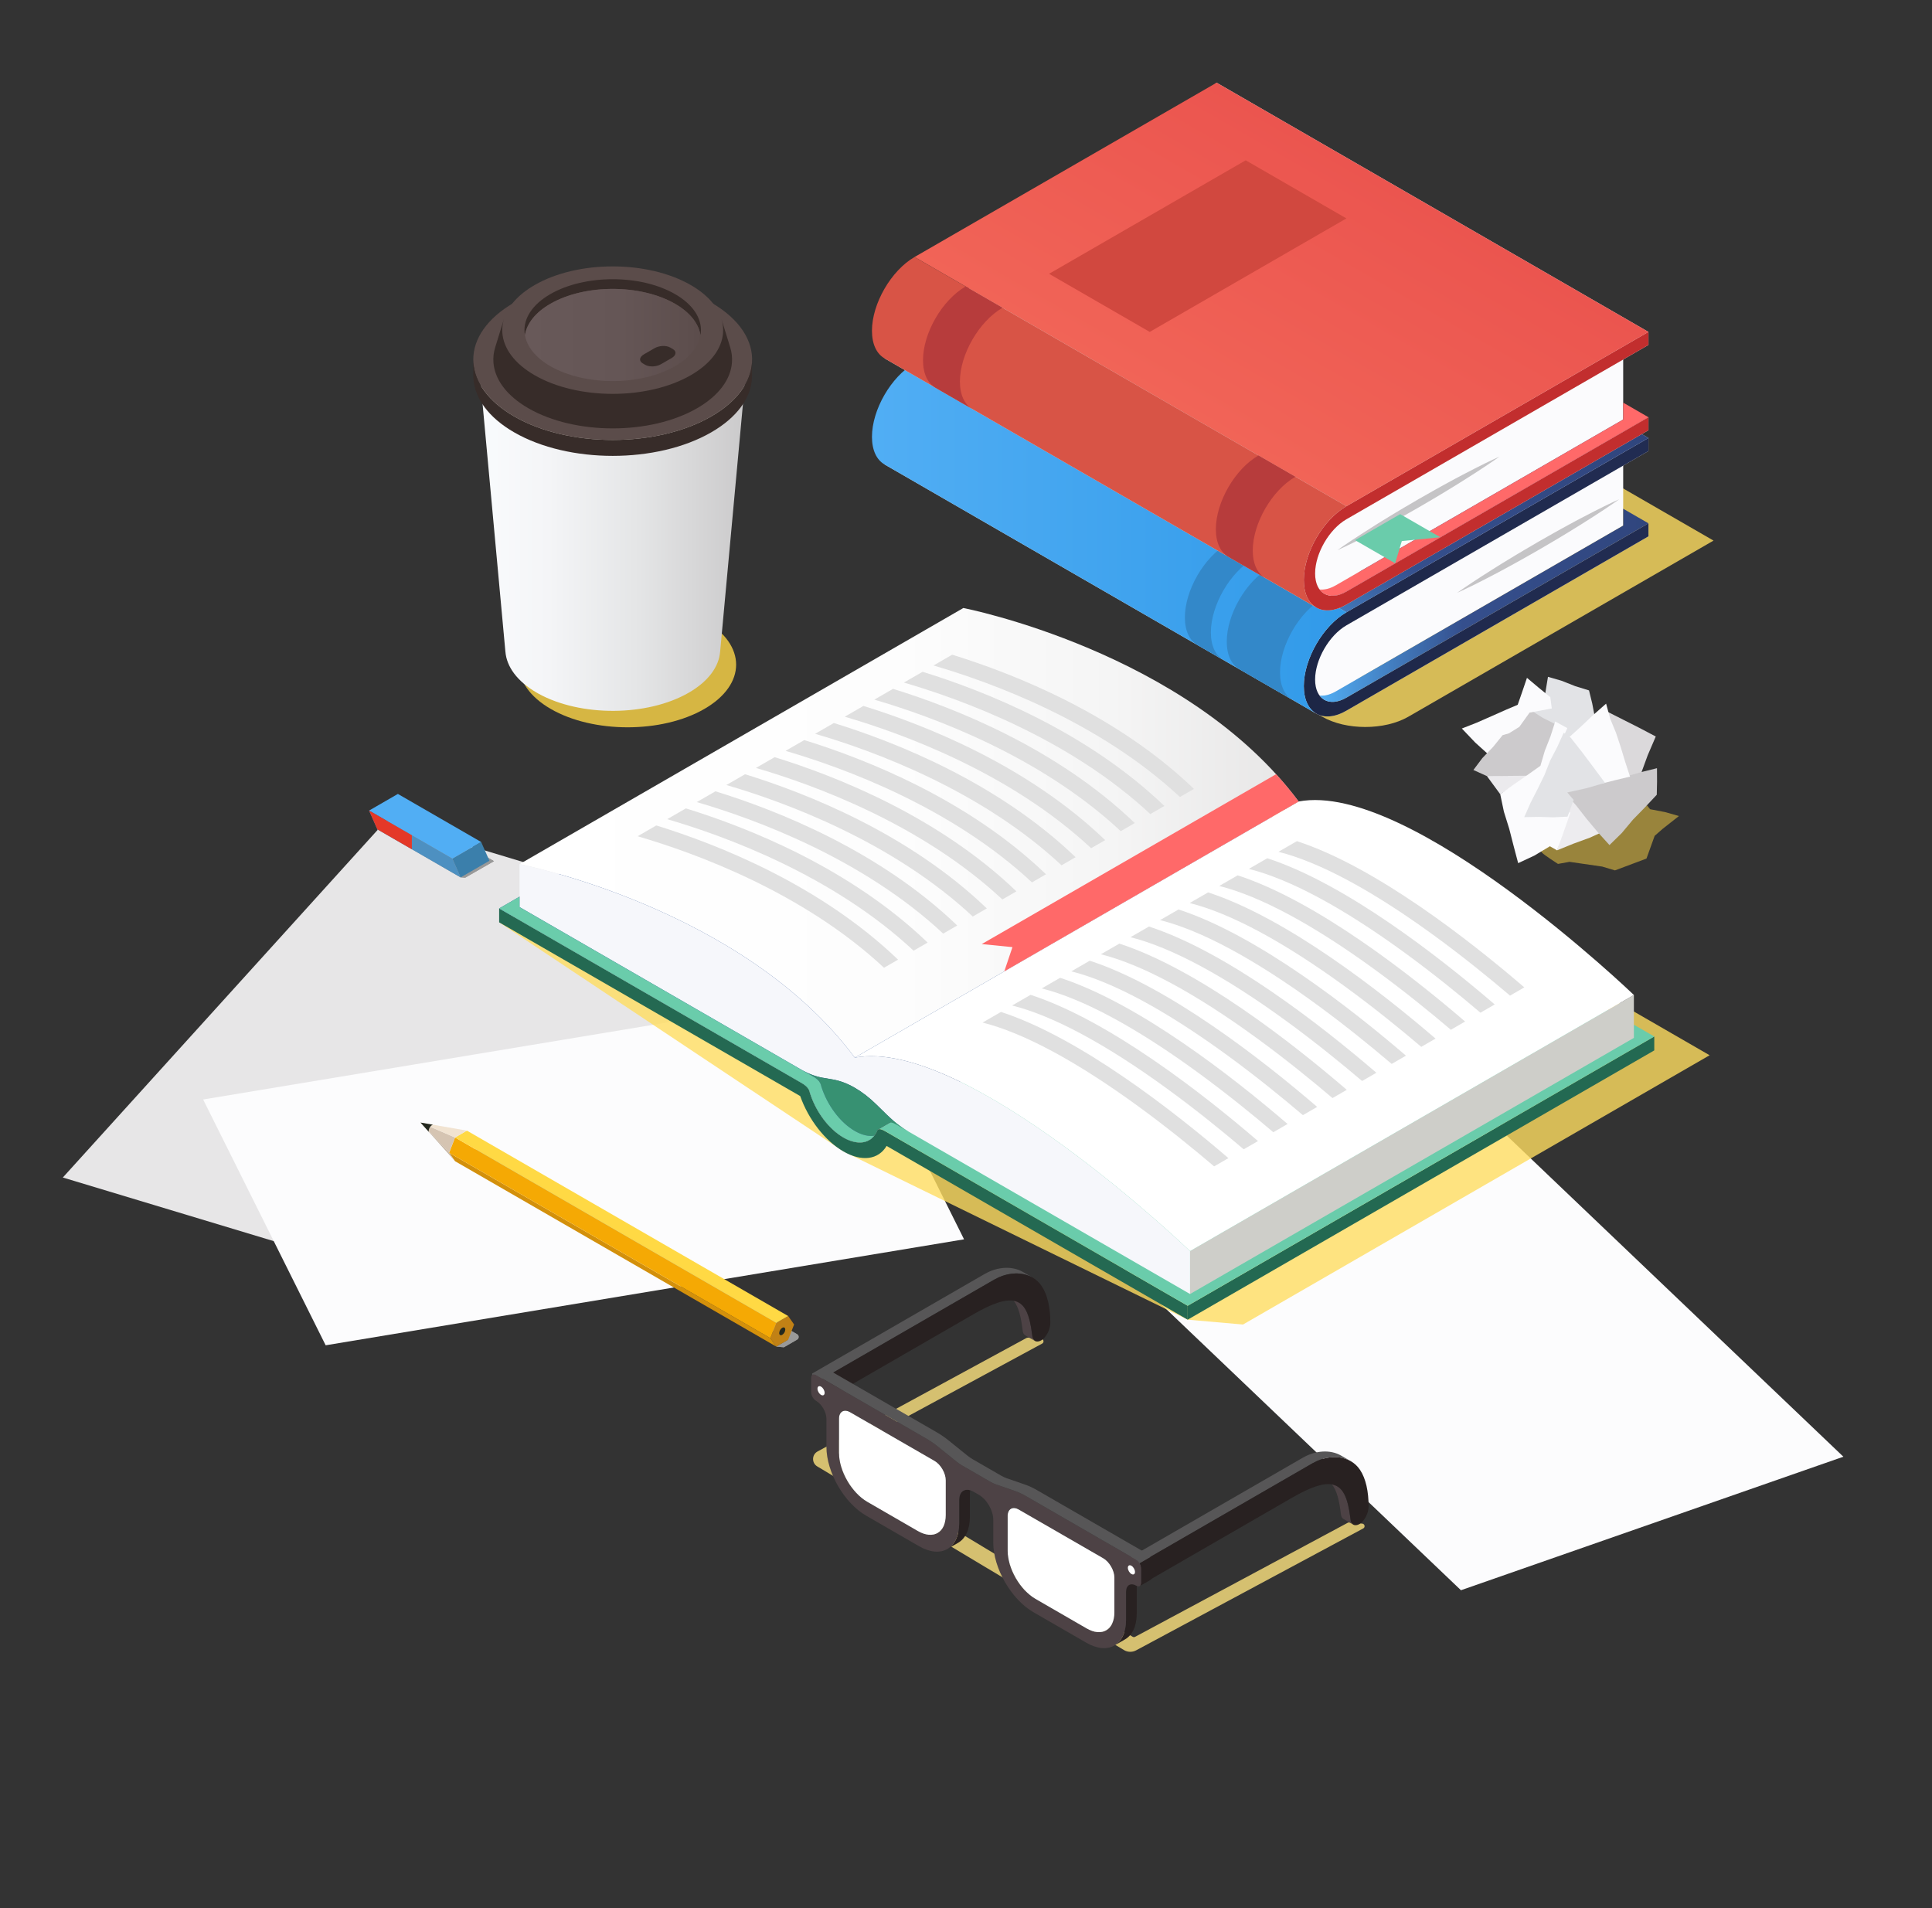 <svg width="737" height="728" viewBox="0 0 737 728" fill="none" xmlns="http://www.w3.org/2000/svg">
<rect x="0" y="0" width="737" height="728" fill="#333333" stroke="none"/>
<path d="M703.195 555.705L557.309 606.638L425.505 480.903L571.391 429.97L703.195 555.705Z" fill="#FCFCFD"/>
<path opacity="0.8" d="M519.651 581.225L514.68 580.79C514.489 580.774 514.298 580.813 514.129 580.903L433.016 624.407C432.71 624.571 432.341 624.562 432.044 624.384L319.296 556.585C318.643 556.193 318.664 555.241 319.334 554.878L397.554 512.548C398.411 512.084 398.142 510.79 397.171 510.705L392.173 510.268C391.985 510.307 391.809 510.344 391.621 510.383L311.883 553.7C309.646 554.916 309.578 558.1 311.761 559.41L428.756 629.464C430.176 630.313 431.938 630.354 433.395 629.572L520.029 583.069C520.89 582.609 520.624 581.31 519.651 581.225Z" fill="#FEE380"/>
<path d="M511.59 555.273C507.419 552.866 501.744 553.344 497.088 556.032V556.023L431.22 594.037V602.668L434.915 600.536V596.169L500.783 558.156V558.165C504.749 555.876 509.445 555.209 513.33 556.542C514.007 556.775 514.666 557.049 515.285 557.406L511.59 555.273Z" fill="#575657"/>
<path d="M515.227 579.853C515.196 579.591 515.158 579.354 515.125 579.097C514.174 571.666 512.504 567.031 508.077 566.266C509.973 568.551 510.908 572.474 511.531 577.721C511.635 578.594 512.001 579.175 512.514 579.471L516.209 581.604C515.697 581.308 515.331 580.728 515.227 579.853Z" fill="#4D4245"/>
<path d="M518.785 560.685C517.834 559.272 516.638 558.187 515.285 557.406C514.666 557.049 514.006 556.775 513.329 556.542C509.444 555.209 504.748 555.876 500.782 558.165V558.156L434.915 596.169V600.536V604.801L492.837 571.373C500.012 567.232 504.796 565.699 508.077 566.267C512.503 567.032 514.173 571.667 515.124 579.098C515.158 579.354 515.195 579.592 515.227 579.854C515.33 580.728 515.697 581.309 516.209 581.605C516.849 581.974 517.715 581.9 518.588 581.397C520.515 580.285 522.077 577.262 522.077 574.647V574.616C522.077 569.027 521.048 564.046 518.785 560.685Z" fill="#282121"/>
<path d="M390.182 485.207C386.011 482.8 380.336 483.279 375.68 485.966V485.957L309.812 523.971V532.603L313.507 530.47V526.103L379.375 488.09V488.099C383.341 485.81 388.037 485.143 391.922 486.476C392.599 486.709 393.259 486.983 393.878 487.34L390.182 485.207Z" fill="#575657"/>
<path d="M393.819 509.788C393.788 509.525 393.751 509.288 393.718 509.031C392.766 501.6 391.096 496.965 386.669 496.2C388.566 498.485 389.5 502.408 390.124 507.655C390.228 508.528 390.594 509.109 391.107 509.405L394.802 511.538C394.289 511.242 393.923 510.661 393.819 509.788Z" fill="#4D4245"/>
<path d="M397.378 490.618C396.427 489.206 395.232 488.121 393.878 487.34C393.259 486.983 392.599 486.709 391.923 486.476C388.038 485.143 383.341 485.81 379.376 488.099V488.09L313.508 526.103V530.47V534.735L371.43 501.307C378.605 497.167 383.389 495.633 386.67 496.201C391.097 496.966 392.767 501.601 393.718 509.032C393.751 509.288 393.788 509.526 393.82 509.788C393.923 510.662 394.29 511.243 394.803 511.539C395.442 511.908 396.309 511.834 397.181 511.331C399.108 510.219 400.67 507.196 400.67 504.58V504.55C400.67 498.961 399.641 493.98 397.378 490.618Z" fill="#282121"/>
<path d="M365.903 572.226V581.034C365.903 584.69 364.926 587.53 363.259 589.393C362.714 590.002 362.096 590.507 361.414 590.901L365.489 588.55C368.259 586.951 369.978 583.534 369.978 578.683V569.875C369.978 569.375 370.034 568.924 370.129 568.512C367.707 567.772 365.903 569.232 365.903 572.226Z" fill="#282121"/>
<path d="M433.493 604.908C431.315 603.651 429.55 604.67 429.55 607.183V617.929C429.55 621.553 428.594 624.367 426.957 626.214C426.414 626.826 425.797 627.333 425.115 627.727L429.19 625.375C431.93 623.794 433.625 620.403 433.625 615.577V604.968C433.58 604.947 433.538 604.934 433.493 604.908Z" fill="#282121"/>
<path d="M433.492 595.035L391.43 570.761C389.928 569.894 388.43 569.201 386.958 568.691L379.889 566.243C379.235 566.016 378.57 565.709 377.903 565.324L372.404 562.15L366.905 558.976C366.238 558.592 365.573 558.131 364.919 557.604L357.85 551.893C356.378 550.704 354.88 549.668 353.378 548.801L311.316 524.526C310.798 524.228 310.329 524.199 309.99 524.395C309.651 524.591 309.44 525.011 309.44 525.608V531.154C309.44 532.343 310.284 533.803 311.314 534.398C313.492 535.655 315.258 538.711 315.258 541.224V551.97C315.258 561.623 322.039 573.362 330.404 578.189L350.614 589.853C354.819 592.279 358.641 592.5 361.413 590.901C364.183 589.302 365.902 585.885 365.902 581.034V572.226C365.902 568.732 368.356 567.317 371.383 569.063L372.403 569.652L373.423 570.241C376.45 571.988 378.905 576.236 378.905 579.729V588.538C378.905 598.241 385.784 610.15 394.192 615.002L414.402 626.665C418.585 629.079 422.372 629.308 425.113 627.726C427.853 626.145 429.548 622.753 429.548 617.928V607.182C429.548 604.669 431.313 603.65 433.491 604.907C434.006 605.205 434.475 605.232 434.815 605.036C435.154 604.839 435.365 604.421 435.365 603.826V598.281C435.367 597.086 434.527 595.633 433.492 595.035ZM360.77 577.91C360.77 584.69 356.008 587.438 350.135 584.048L330.818 572.9C324.896 569.481 320.05 561.093 320.05 554.257V541.213C320.05 538.5 321.974 537.39 324.325 538.746L356.496 557.313C358.857 558.675 360.77 561.989 360.77 564.713V577.91ZM425.102 615.069C425.102 621.802 420.328 624.557 414.494 621.191L395.012 609.947C389.141 606.559 384.381 598.318 384.381 591.541V578.339C384.381 575.626 386.305 574.516 388.655 575.873L420.859 594.457C423.192 595.804 425.102 599.109 425.102 601.802V615.069Z" fill="#4D4245"/>
<path d="M309.991 524.395L314.066 522.044L309.991 524.395Z" fill="#4D4245"/>
<path d="M361.413 590.902L365.488 588.55L361.413 590.902Z" fill="#4D4245"/>
<path d="M425.114 627.727L429.189 625.376L425.114 627.727Z" fill="#4D4245"/>
<path d="M434.816 605.036L438.891 602.685L434.816 605.036Z" fill="#4D4245"/>
<path d="M314.57 531.332C314.57 532.2 313.96 532.552 313.207 532.118C312.455 531.683 311.845 530.627 311.845 529.759C311.845 528.89 312.455 528.538 313.207 528.972C313.96 529.407 314.57 530.463 314.57 531.332Z" fill="white"/>
<path d="M432.967 599.66C432.967 600.528 432.357 600.88 431.604 600.446C430.852 600.011 430.242 598.955 430.242 598.087C430.242 597.218 430.852 596.866 431.604 597.301C432.357 597.735 432.967 598.791 432.967 599.66Z" fill="white"/>
<path d="M434.751 596.333C435.127 596.946 435.367 597.649 435.367 598.282V602.061V603.828C435.367 604.422 435.156 604.841 434.816 605.037L438.891 602.685C439.231 602.489 439.441 602.071 439.441 601.476V595.93C439.441 595.297 439.201 594.594 438.826 593.981L434.751 596.333Z" fill="#282121"/>
<path d="M437.566 592.684L395.504 568.409C394.002 567.542 392.505 566.849 391.032 566.339L383.964 563.891C383.31 563.665 382.645 563.357 381.977 562.972L376.478 559.798L370.979 556.625C370.312 556.24 369.647 555.78 368.993 555.252L361.925 549.541C360.452 548.352 358.954 547.316 357.453 546.45L315.39 522.175C314.872 521.876 314.403 521.848 314.064 522.044L309.989 524.395C310.329 524.199 310.797 524.228 311.315 524.526L313.515 525.796L353.377 548.801C354.879 549.668 356.377 550.704 357.849 551.893L364.918 557.604C365.571 558.132 366.237 558.592 366.904 558.976L372.403 562.15L377.902 565.324C378.569 565.708 379.234 566.016 379.888 566.243L386.956 568.691C388.429 569.201 389.927 569.894 391.428 570.76L433.491 595.035C433.977 595.316 434.417 595.789 434.751 596.333L438.826 593.981C438.493 593.438 438.053 592.965 437.566 592.684Z" fill="#575657"/>
<path d="M388.455 589.19V575.988C388.455 575.914 388.462 575.846 388.465 575.773C386.202 574.584 384.381 575.7 384.381 578.339V591.541C384.381 593.067 384.633 594.668 385.074 596.27C385.573 598.084 386.33 599.899 387.279 601.611L391.351 599.261C389.561 596.031 388.455 592.444 388.455 589.19Z" fill="#282121"/>
<path d="M418.569 618.839L399.087 607.595C396.034 605.834 393.29 602.757 391.351 599.261L387.279 601.612C388.812 604.379 390.854 606.88 393.155 608.677C393.759 609.149 394.377 609.581 395.012 609.947L414.494 621.191C418.453 623.476 421.918 622.935 423.74 620.252C422.207 620.363 420.444 619.921 418.569 618.839Z" fill="#575657"/>
<path d="M324.125 551.905V538.861C324.125 538.788 324.131 538.719 324.134 538.648C321.871 537.458 320.05 538.573 320.05 541.213V554.257C320.05 554.695 320.071 555.139 320.11 555.588C320.417 559.15 321.92 563.003 324.113 566.295L328.186 563.944C325.717 560.237 324.125 555.818 324.125 551.905Z" fill="#282121"/>
<path d="M354.209 581.696L334.892 570.548C332.36 569.087 330.029 566.713 328.185 563.944L324.112 566.295C325.681 568.651 327.601 570.723 329.701 572.187C330.068 572.443 330.44 572.681 330.817 572.9L350.134 584.048C354.119 586.347 357.586 585.815 359.408 583.124C357.87 583.234 356.099 582.786 354.209 581.696Z" fill="#575657"/>
<path d="M356.496 557.313L324.325 538.746C321.974 537.39 320.05 538.5 320.05 541.213V554.257C320.05 561.093 324.896 569.481 330.818 572.9L350.135 584.048C356.008 587.437 360.77 584.69 360.77 577.91V564.713C360.77 561.988 358.856 558.675 356.496 557.313Z" fill="url(#paint0_linear_1054_232)"/>
<path d="M356.496 557.313L324.325 538.746C321.974 537.39 320.05 538.5 320.05 541.213V554.257C320.05 561.093 324.896 569.481 330.818 572.9L350.135 584.048C356.008 587.437 360.77 584.69 360.77 577.91V564.713C360.77 561.988 358.856 558.675 356.496 557.313Z" fill="url(#paint1_linear_1054_232)"/>
<path d="M420.858 594.457L388.655 575.873C386.304 574.516 384.381 575.626 384.381 578.34V591.542C384.381 598.318 389.141 606.559 395.012 609.948L414.494 621.191C420.328 624.558 425.101 621.803 425.101 615.07V601.804C425.101 599.11 423.192 595.805 420.858 594.457Z" fill="url(#paint2_linear_1054_232)"/>
<path d="M420.858 594.457L388.655 575.873C386.304 574.516 384.381 575.626 384.381 578.34V591.542C384.381 598.318 389.141 606.559 395.012 609.948L414.494 621.191C420.328 624.558 425.101 621.803 425.101 615.07V601.804C425.101 599.11 423.192 595.805 420.858 594.457Z" fill="url(#paint3_linear_1054_232)"/>
<path opacity="0.8" d="M268.682 270.451C252.507 279.786 226.283 279.785 210.109 270.451C193.935 261.116 193.934 245.982 210.109 236.648C226.283 227.314 252.507 227.314 268.681 236.648C284.855 245.983 284.856 261.116 268.682 270.451Z" fill="#FFD747"/>
<path d="M284.316 144.297L183.187 144.295L192.791 248.588H192.797C193.242 254.282 197.228 259.9 204.761 264.247C204.968 264.367 205.177 264.485 205.386 264.601C221.441 273.486 246.938 273.369 262.743 264.248C270.276 259.901 274.261 254.283 274.705 248.59H274.712L284.316 144.297Z" fill="url(#paint4_linear_1054_232)"/>
<path d="M284.316 144.297C283.788 151.344 278.863 158.302 269.54 163.682C249.775 175.089 217.729 175.089 197.964 163.682C188.64 158.3 183.714 151.342 183.187 144.295C182.596 136.403 187.522 128.4 197.963 122.374C217.728 110.968 249.773 110.968 269.539 122.375C279.98 128.401 284.906 136.405 284.316 144.297Z" fill="#E5DDD4"/>
<path d="M286.861 138.478C286.308 145.883 281.132 153.194 271.335 158.848C250.566 170.835 216.893 170.834 196.123 158.848C186.326 153.193 181.15 145.882 180.596 138.476C180.562 138.033 180.546 137.588 180.546 137.144C180.546 129.29 185.738 121.435 196.122 115.442C216.891 103.456 250.565 103.456 271.334 115.443C282.306 121.774 287.481 130.185 286.861 138.478Z" fill="#5B4C4A"/>
<path d="M275.204 121.654C275.749 123.419 275.954 125.211 275.82 126.996C275.382 132.862 271.282 138.654 263.521 143.133C247.067 152.629 220.392 152.629 203.938 143.133C196.176 138.653 192.075 132.861 191.637 126.995C191.503 125.21 191.709 123.418 192.253 121.654C193.713 116.926 197.607 112.4 203.937 108.747C220.39 99.251 247.066 99.251 263.52 108.747C269.85 112.4 273.745 116.927 275.204 121.654Z" fill="#5B4C4A"/>
<path d="M286.911 137.144H286.844C286.844 137.589 286.894 138.033 286.861 138.478C286.307 145.883 281.132 153.194 271.335 158.848C250.566 170.834 216.893 170.834 196.123 158.848C186.326 153.193 181.15 145.882 180.596 138.476C180.562 138.033 180.546 137.588 180.546 137.144V143.214C180.546 143.658 180.562 144.102 180.596 144.546C181.15 151.951 186.326 159.263 196.123 164.918C216.893 176.904 250.566 176.904 271.335 164.918C281.131 159.264 286.307 151.954 286.861 144.548C286.894 144.104 286.844 143.659 286.844 143.214H286.911V137.144Z" fill="#372C29"/>
<path d="M278.555 132.514L275.204 121.654C275.748 123.419 275.954 125.211 275.82 126.995C275.381 132.862 271.281 138.654 263.52 143.133C247.067 152.628 220.391 152.628 203.937 143.132C196.176 138.653 192.075 132.86 191.636 126.994C191.502 125.21 191.708 123.418 192.252 121.653L188.9 132.512C188.312 134.419 188.089 136.355 188.234 138.285C188.709 144.626 193.14 150.885 201.53 155.728C219.313 165.991 248.145 165.991 265.928 155.728C274.317 150.886 278.748 144.627 279.222 138.286C279.366 136.357 279.144 134.42 278.555 132.514Z" fill="#372C29"/>
<path d="M209.925 115.902C223.071 108.315 244.385 108.316 257.532 115.902C263.296 119.23 266.494 123.465 267.203 127.81C267.26 127.468 267.335 127.127 267.361 126.783C267.753 121.534 264.477 116.21 257.532 112.202C244.385 104.615 223.071 104.615 209.925 112.202C202.98 116.21 199.704 121.533 200.097 126.782C200.122 127.125 200.197 127.467 200.254 127.808C200.963 123.464 204.16 119.229 209.925 115.902Z" fill="#372C29"/>
<path d="M209.925 139.677C223.072 147.264 244.386 147.264 257.533 139.677C263.28 136.36 266.481 132.141 267.203 127.81C266.494 123.465 263.296 119.23 257.532 115.902C244.385 108.316 223.07 108.315 209.924 115.902C204.16 119.229 200.963 123.464 200.254 127.809C200.975 132.14 204.177 136.36 209.925 139.677Z" fill="url(#paint5_linear_1054_232)"/>
<path d="M246.165 139.184L245.199 138.627C243.667 137.742 243.86 136.198 245.628 135.178L249.701 132.827C251.47 131.806 254.146 131.695 255.678 132.58L256.644 133.137C258.176 134.021 257.984 135.565 256.215 136.586L252.142 138.936C250.373 139.957 247.697 140.069 246.165 139.184Z" fill="#372C29"/>
<path d="M181.92 496.842L23.966 449.196L147.251 313.066L305.203 360.712L181.92 496.842Z" fill="#E7E6E7"/>
<path d="M77.495 419.431L321.023 379.009L367.758 472.777L124.23 513.199L77.495 419.431Z" fill="#FCFCFD"/>
<path d="M179.085 438.259L300.663 511.092L296.136 513.704L299.029 513.957L303.555 511.344L304.076 511.044C304.872 510.585 304.872 509.435 304.076 508.976L181.978 438.512L179.085 438.259Z" fill="url(#paint6_linear_1054_232)"/>
<path d="M179.085 438.259L300.663 511.092L296.136 513.704L299.029 513.957L303.555 511.344L304.076 511.044C304.872 510.585 304.872 509.435 304.076 508.976L181.978 438.512L179.085 438.259Z" fill="url(#paint7_linear_1054_232)"/>
<path d="M296.136 513.698L293.873 510.48L296.136 504.649L300.663 502.037L302.926 505.255L300.663 511.086L296.136 513.698Z" fill="#C18115"/>
<path d="M299.557 507.2C299.557 507.937 299.039 508.834 298.4 509.203C297.761 509.572 297.243 509.273 297.243 508.536C297.243 507.798 297.761 506.901 298.4 506.532C299.039 506.163 299.557 506.462 299.557 507.2Z" fill="#23281E"/>
<path d="M171.32 439.752L293.873 510.48L296.136 513.698L173.584 442.971L171.32 439.752Z" fill="#D3900B"/>
<path d="M173.584 433.922L296.136 504.649L293.873 510.48L171.32 439.752L173.584 433.922Z" fill="#F5A904"/>
<path d="M178.11 431.309L173.584 433.922L296.137 504.649L300.663 502.037L178.11 431.309Z" fill="#FFD944"/>
<path d="M171.32 439.752L160.412 428.232L173.584 433.922L171.32 439.752Z" fill="#D5C4B2"/>
<path d="M178.11 431.309L160.412 428.232L173.584 433.922L178.11 431.309Z" fill="#F1E3D1"/>
<path d="M173.584 442.971L160.412 428.232L171.32 439.752L173.584 442.971Z" fill="#C4B4A3"/>
<path d="M160.412 428.232L163.586 431.784C163.563 431.709 163.547 431.626 163.54 431.535C163.535 431.49 163.533 431.445 163.533 431.396C163.533 430.881 163.766 430.293 164.115 429.832C164.312 429.573 164.547 429.353 164.798 429.207C164.925 429.134 165.048 429.085 165.164 429.059L160.412 428.232Z" fill="#23281E"/>
<path d="M188.422 328.514L156.655 310.18L154.94 310.03L143.946 316.375L175.713 334.709L177.428 334.859L188.422 328.514Z" fill="url(#paint8_linear_1054_232)"/>
<path d="M188.422 328.514L156.655 310.18L154.94 310.03L143.946 316.375L175.713 334.709L177.428 334.859L188.422 328.514Z" fill="url(#paint9_linear_1054_232)"/>
<path d="M183.549 321.202L186.707 328.364L175.713 334.709L172.555 327.547L183.549 321.202Z" fill="#3B7FAB"/>
<path d="M168.101 312.287L151.782 302.869L140.788 309.214L157.106 318.631L172.555 327.547L183.549 321.202L168.101 312.287Z" fill="#51AEF4"/>
<path d="M172.555 327.547L157.106 318.632L140.788 309.214L143.946 316.375L157.106 323.971L175.713 334.709L172.555 327.547Z" fill="#4D90C1"/>
<path d="M157.106 323.971V318.632L140.788 309.214L143.946 316.375L157.106 323.971Z" fill="#E43828"/>
<path opacity="0.8" d="M190.407 351.849L368.401 249.126L389.515 250.972L652.17 402.554L474.175 505.277L453.062 503.431L321.734 439.243L190.407 351.849Z" fill="#FFDD60"/>
<path d="M362.864 448.011C362.917 447.98 362.958 447.956 363.004 447.93C362.958 447.956 362.917 447.98 362.864 448.011Z" fill="white" stroke="#1D1E1C" stroke-width="1.973" stroke-miterlimit="10"/>
<path d="M321.735 439.243C328.747 443.289 335.057 442.432 338.215 437.152C351.586 444.868 451.978 502.805 453.061 503.43V498.127L338.053 431.755C337.07 431.188 335.743 430.422 335.004 430.848C334.769 430.984 334.593 431.241 334.508 431.663C332.287 436.254 327.306 437.155 321.735 433.94C316.163 430.724 311.181 424.074 308.961 416.92C308.607 414.762 306.711 413.668 305.416 412.92L190.407 346.546V351.849C191.49 352.474 291.883 410.412 305.254 418.129C308.412 427.056 314.723 435.196 321.735 439.243Z" fill="#246952"/>
<path d="M453.062 503.431L631.055 400.707V395.404L453.062 498.128V503.431Z" fill="#236952"/>
<path d="M499.113 336.139L504.541 333.006L512.999 328.125C513.737 327.699 515.064 328.465 516.047 329.032H516.048L631.056 395.404L626.461 398.056L453.061 498.127L366.805 448.348L338.053 431.755C337.07 431.188 335.743 430.422 335.004 430.848L499.113 336.139Z" fill="#6ACCAB"/>
<path d="M609.1 387.745L623.281 379.561V395.928L453.969 493.64V477.274L609.1 387.745Z" fill="#CECEC9"/>
<path d="M305.416 412.92L190.407 346.546L368.402 243.823L483.41 310.196C484.236 310.674 485.304 311.295 486.062 312.24L308.068 414.963C307.309 414.018 306.243 413.397 305.416 412.92Z" fill="#355997"/>
<path d="M308.068 414.963L486.062 312.24C486.492 312.777 486.826 313.415 486.954 314.196C489.175 321.351 494.157 328.001 499.728 331.216C500.121 331.443 500.51 331.644 500.895 331.83C500.995 331.877 501.092 331.917 501.191 331.963C501.486 332.098 501.78 332.222 502.071 332.333C502.165 332.369 502.259 332.403 502.353 332.436C502.661 332.546 502.966 332.644 503.268 332.726C503.332 332.744 503.397 332.763 503.461 332.779C503.825 332.873 504.185 332.95 504.538 333.005H504.54L501.786 334.595L499.111 336.138H499.111L335.003 430.847C334.768 430.983 334.593 431.239 334.507 431.662C332.287 436.253 327.305 437.153 321.734 433.938C316.162 430.722 311.181 424.073 308.96 416.919C308.832 416.138 308.499 415.499 308.068 414.963Z" fill="#2C4A7E"/>
<path d="M367.493 231.942C367.493 231.942 452.733 248.477 495.387 305.752L482.37 313.264L326.076 403.464C283.421 346.189 198.182 329.655 198.182 329.655L367.493 231.942Z" fill="url(#paint10_linear_1054_232)"/>
<path d="M326.076 403.464C368.73 395.422 453.969 477.274 453.969 477.274V493.64L346.585 431.669C343.811 430.067 341.056 427.94 338.435 425.376L334.224 421.255C328.946 416.09 323.203 412.775 317.926 411.849L313.715 411.11C311.094 410.65 308.339 409.597 305.565 407.996L198.182 346.021V329.655C198.182 329.655 283.421 346.189 326.076 403.464Z" fill="#F6F7FB"/>
<path d="M495.387 305.751C538.042 297.709 623.281 379.561 623.281 379.561L453.969 477.273C453.969 477.273 368.73 395.422 326.076 403.463L495.387 305.751Z" fill="white"/>
<path d="M305.566 407.996C308.34 409.597 311.095 410.65 313.716 411.109L314.505 411.248L312.404 412.461C311.646 411.516 310.579 410.895 309.752 410.418L305.566 407.996Z" fill="#379072"/>
<path d="M317.926 411.849C323.204 412.776 328.947 416.09 334.225 421.255L338.436 425.376C339.207 426.131 339.993 426.835 340.785 427.512L335.004 430.848H335.005H335.004C334.769 430.984 334.594 431.24 334.509 431.663C334.222 432.254 333.889 432.783 333.515 433.25C331.337 433.581 328.776 432.998 326.071 431.437C320.499 428.222 315.518 421.572 313.297 414.417C313.169 413.635 312.835 412.997 312.404 412.461L314.505 411.248L317.926 411.849Z" fill="#379172"/>
<path d="M194.743 344.043H194.744L194.743 344.044V344.043Z" fill="#1F2D55"/>
<path d="M346.585 431.669L342.389 429.253C341.406 428.685 340.079 427.92 339.34 428.346C339.105 428.482 340.785 427.512 340.785 427.512C342.683 429.134 344.628 430.538 346.585 431.669Z" fill="#379072"/>
<path d="M332.512 434.272C332.201 434.532 331.871 434.76 331.523 434.956C331.478 434.982 331.432 435.003 331.387 435.026C331.036 435.214 330.67 435.375 330.288 435.498C330.276 435.502 330.265 435.507 330.254 435.51C329.866 435.632 329.459 435.714 329.041 435.769C328.972 435.779 328.903 435.787 328.834 435.795C328.416 435.839 327.986 435.856 327.543 435.834C327.509 435.833 327.474 435.827 327.439 435.825C327.015 435.799 326.579 435.74 326.135 435.653C326.069 435.641 326.006 435.631 325.94 435.617C325.481 435.518 325.011 435.386 324.535 435.223C324.451 435.194 324.365 435.161 324.28 435.13C323.791 434.952 323.297 434.75 322.794 434.504C322.444 434.332 322.091 434.144 321.735 433.939C316.164 430.723 311.182 424.073 308.961 416.92C308.903 416.563 308.791 416.245 308.657 415.944C308.628 415.876 308.596 415.811 308.563 415.746C308.421 415.465 308.26 415.202 308.07 414.966L308.068 414.963L308.067 414.961C307.308 414.017 306.242 413.397 305.416 412.919L190.408 346.546L194.743 344.044L194.744 344.043H194.744L198.182 342.059V346.027L197.999 345.921L309.752 410.418C310.579 410.894 311.646 411.515 312.404 412.461C312.835 412.997 313.169 413.635 313.297 414.417C315.518 421.572 320.499 428.222 326.071 431.437C328.775 432.998 331.337 433.581 333.515 433.251C333.245 433.59 332.948 433.889 332.636 434.162C332.594 434.199 332.554 434.237 332.512 434.272Z" fill="#6ACCAB"/>
<path d="M465.11 337.975L472.134 333.921C502.151 343.696 537.934 371.694 558.896 389.693L553.452 392.834C545.482 386.053 535.572 378.004 524.829 370.158C501.047 352.79 480.818 341.928 465.11 337.975Z" fill="#E0E0E0"/>
<path d="M442.539 351.001L449.572 346.942C479.591 356.712 515.37 384.715 536.325 402.718L530.879 405.862C522.907 399.081 512.997 391.031 502.255 383.186C478.476 365.82 458.246 354.955 442.539 351.001Z" fill="#E0E0E0"/>
<path d="M453.828 344.486L460.859 340.428C490.88 350.199 526.657 378.202 547.613 396.205L542.164 399.349C534.179 392.556 524.25 384.491 513.493 376.637C489.733 359.289 469.526 348.436 453.828 344.486Z" fill="#E0E0E0"/>
<path d="M431.248 357.517L438.29 353.453C468.314 363.222 504.088 391.227 525.041 409.232L519.591 412.377C511.621 405.595 501.71 397.546 490.968 389.7C467.186 372.332 446.955 361.47 431.248 357.517Z" fill="#E0E0E0"/>
<path d="M476.398 331.461L483.429 327.403C513.451 337.174 549.23 365.175 570.187 383.177L564.74 386.321C556.755 379.527 546.826 371.462 536.068 363.608C512.309 346.261 492.095 335.411 476.398 331.461Z" fill="#E0E0E0"/>
<path d="M487.689 324.944L494.724 320.884C524.751 330.653 560.525 358.656 581.478 376.661L576.027 379.806C568.056 373.024 558.146 364.975 547.404 357.129C523.625 339.763 503.398 328.897 487.689 324.944Z" fill="#E0E0E0"/>
<path d="M419.962 364.03L427.004 359.967C457.031 369.734 492.803 397.739 513.754 415.745L508.304 418.891C500.332 412.109 490.422 404.06 479.68 396.214C455.899 378.847 435.671 367.983 419.962 364.03Z" fill="#E0E0E0"/>
<path d="M374.817 390.085L381.842 386.031C411.861 395.803 447.641 423.803 468.599 441.805L463.153 444.948C455.168 438.154 445.239 430.091 434.482 422.236C410.723 404.89 390.515 394.035 374.817 390.085Z" fill="#E0E0E0"/>
<path d="M408.674 370.545L415.707 366.486C445.726 376.257 481.506 404.259 502.462 422.262L497.016 425.406C489.031 418.612 479.101 410.547 468.343 402.693C444.584 385.346 424.371 374.496 408.674 370.545Z" fill="#E0E0E0"/>
<path d="M386.103 383.572L393.14 379.511C423.161 389.281 458.935 417.285 479.889 435.29L474.44 438.435C466.455 431.641 456.526 423.577 445.768 415.722C422.011 398.375 401.801 387.522 386.103 383.572Z" fill="#E0E0E0"/>
<path d="M397.389 377.058L404.406 373.008C434.422 382.784 470.207 410.78 491.169 428.779L485.728 431.919C477.757 425.137 467.847 417.088 457.104 409.243C433.324 391.877 413.097 381.012 397.389 377.058Z" fill="#E0E0E0"/>
<path d="M353.868 359.573L348.51 362.665C317.684 333.886 276.501 318.903 254.514 312.495L261.642 308.381C285.399 315.713 324.229 331.11 353.868 359.573Z" fill="#E0E0E0"/>
<path d="M365.155 353.058L359.798 356.15C328.971 327.372 287.788 312.389 265.802 305.981L272.931 301.866C296.686 309.198 335.516 324.597 365.155 353.058Z" fill="#E0E0E0"/>
<path d="M376.442 346.545L371.084 349.637C340.258 320.858 299.074 305.875 277.088 299.467L284.217 295.353C307.973 302.684 346.803 318.082 376.442 346.545Z" fill="#E0E0E0"/>
<path d="M342.581 366.086L337.223 369.179C306.397 340.4 265.213 325.417 243.227 319.01L250.355 314.895C274.111 322.227 312.941 337.624 342.581 366.086Z" fill="#E0E0E0"/>
<path d="M387.73 340.03L382.371 343.123C351.545 314.343 310.362 299.36 288.376 292.953L295.505 288.839C319.261 296.17 358.09 311.568 387.73 340.03Z" fill="#E0E0E0"/>
<path d="M410.305 327.002L404.947 330.094C374.121 301.315 332.938 286.332 310.951 279.925L318.079 275.81C341.836 283.142 380.665 298.539 410.305 327.002Z" fill="#E0E0E0"/>
<path d="M444.167 307.46L438.809 310.552C407.983 281.773 366.8 266.79 344.814 260.382L351.942 256.267C375.698 263.6 414.527 278.997 444.167 307.46Z" fill="#E0E0E0"/>
<path d="M455.454 300.945L450.096 304.037C419.27 275.259 378.087 260.276 356.101 253.868L363.229 249.753C386.985 257.085 425.815 272.483 455.454 300.945Z" fill="#E0E0E0"/>
<path d="M399.017 333.516L393.659 336.608C362.833 307.829 321.65 292.846 299.664 286.438L306.792 282.324C330.548 289.655 369.378 305.053 399.017 333.516Z" fill="#E0E0E0"/>
<path d="M432.88 313.974L427.522 317.065C396.696 288.287 355.513 273.304 333.526 266.896L340.655 262.781C364.411 270.114 403.241 285.511 432.88 313.974Z" fill="#E0E0E0"/>
<path d="M421.593 320.488L416.235 323.58C385.409 294.801 344.226 279.818 322.239 273.41L329.368 269.296C353.123 276.627 391.953 292.025 421.593 320.488Z" fill="#E0E0E0"/>
<path d="M495.386 305.751L482.369 313.264L383.107 370.55L386.219 361.311L374.512 360.143L486.792 295.345C489.806 298.655 492.683 302.12 495.386 305.751Z" fill="#FF6969"/>
<path opacity="0.8" d="M487.207 110.161L370.787 177.349C361.732 182.574 361.733 191.078 370.789 196.304L504.395 273.41C508.924 276.024 514.87 277.33 520.818 277.331C526.764 277.331 532.709 276.025 537.237 273.414L653.661 206.224L487.207 110.161Z" fill="#FFDD60"/>
<path d="M464.103 72.016L628.838 167.087L502.128 272.228L337.394 177.157L464.103 72.016Z" fill="#DFDFDF"/>
<path d="M509.548 236.205C502.96 240.007 497.601 249.285 497.601 256.89C497.601 264.493 502.96 267.585 509.548 263.784L619.198 200.503V172.924L509.548 236.205Z" fill="#FBFBFD"/>
<path d="M628.838 204.602L513.616 271.1C509.135 273.685 505.072 273.927 502.128 272.228C499.186 270.531 497.363 266.893 497.363 261.722C497.363 251.379 504.654 238.756 513.616 233.584L628.838 167.087V172.055L513.616 238.553C507.028 242.354 501.668 251.633 501.668 259.237C501.668 266.841 507.028 269.933 513.616 266.131L628.838 199.635V204.602Z" fill="#DFDFDF"/>
<path d="M628.838 204.602L513.616 271.1C509.135 273.685 505.072 273.927 502.128 272.228C499.186 270.531 497.363 266.893 497.363 261.722C497.363 251.379 504.654 238.756 513.616 233.584L628.838 167.087V172.055L513.616 238.553C507.028 242.354 501.668 251.633 501.668 259.237C501.668 266.841 507.028 269.933 513.616 266.131L628.838 199.635V204.602Z" fill="url(#paint11_linear_1054_232)"/>
<path d="M624.771 197.287L619.198 194.071V200.503L509.548 263.783L509.542 263.787C509.181 263.994 508.829 264.172 508.48 264.338C508.369 264.39 508.26 264.439 508.15 264.488C507.893 264.601 507.638 264.702 507.387 264.793C507.232 264.85 507.079 264.903 506.926 264.951C506.69 265.025 506.456 265.092 506.225 265.148C506.033 265.194 505.846 265.23 505.658 265.263C505.565 265.279 505.474 265.292 505.382 265.305C504.686 265.407 504.022 265.418 503.395 265.342C505.489 268.133 509.281 268.633 513.616 266.13L623.266 202.85L628.839 199.634L624.771 197.287Z" fill="url(#paint12_linear_1054_232)"/>
<path d="M555.848 226.143C555.848 226.143 556.814 225.447 558.506 224.294C560.197 223.14 562.614 221.515 565.514 219.654C566.964 218.718 568.534 217.705 570.196 216.677C571.857 215.642 573.609 214.532 575.422 213.447C577.234 212.359 579.107 211.19 581.01 210.085C582.913 208.968 584.846 207.834 586.779 206.7C588.712 205.602 590.645 204.504 592.548 203.424C594.451 202.327 596.324 201.34 598.137 200.334C599.949 199.327 601.701 198.411 603.363 197.533C605.024 196.643 606.594 195.841 608.044 195.105C610.945 193.619 613.361 192.457 615.053 191.659C616.744 190.861 617.711 190.442 617.711 190.442C617.711 190.442 616.744 191.139 615.053 192.293C613.361 193.448 610.945 195.074 608.044 196.935C606.594 197.873 605.024 198.885 603.363 199.912C601.701 200.95 599.949 202.057 598.137 203.142C596.324 204.228 594.451 205.403 592.548 206.502C590.645 207.618 588.712 208.751 586.779 209.885C584.846 210.982 582.913 212.08 581.01 213.16C579.107 214.252 577.234 215.243 575.422 216.248C573.609 217.256 571.857 218.167 570.196 219.049C568.534 219.939 566.964 220.739 565.514 221.477C562.614 222.962 560.198 224.127 558.506 224.926C556.814 225.724 555.848 226.143 555.848 226.143Z" fill="#C5C4C6"/>
<path d="M628.838 167.087L624.771 164.739L464.103 72.016L348.88 138.513L513.616 233.584L628.838 167.087Z" fill="url(#paint13_linear_1054_232)"/>
<path d="M348.88 138.513C339.919 143.684 332.628 156.307 332.628 166.65C332.628 171.822 334.451 175.459 337.394 177.157L498.061 269.88L498.061 269.881L498.062 269.882L502.128 272.228C499.186 270.53 497.363 266.892 497.363 261.722C497.363 251.379 504.654 238.756 513.615 233.584H513.616L348.88 138.513Z" fill="url(#paint14_linear_1054_232)"/>
<path d="M484.225 216.622C475.263 221.794 467.973 234.416 467.973 244.76C467.973 249.931 469.795 253.568 472.738 255.266L488.993 264.647H488.994L488.995 264.648L493.06 266.995C490.118 265.296 488.296 261.659 488.296 256.488C488.296 246.145 495.587 233.522 504.548 228.35L484.225 216.622Z" fill="#3388C9"/>
<path d="M468.249 207.402C459.288 212.573 451.997 225.197 451.997 235.539C451.997 240.711 453.819 244.348 456.762 246.046L462.611 249.422L462.612 249.422L462.613 249.423L466.679 251.769C463.737 250.071 461.914 246.434 461.914 241.263C461.914 230.92 469.205 218.297 478.166 213.125L468.249 207.402Z" fill="#3388C9"/>
<path d="M464.103 31.547L628.838 126.618L502.128 231.759L337.394 136.687L464.103 31.547Z" fill="#DFDFDF"/>
<path d="M509.548 195.736C502.96 199.537 497.601 208.816 497.601 216.42C497.601 224.024 502.96 227.116 509.548 223.315L619.198 160.034V132.455L509.548 195.736Z" fill="#FBFBFD"/>
<path d="M628.838 164.134L513.616 230.63C509.135 233.216 505.072 233.458 502.128 231.759C499.186 230.061 497.363 226.424 497.363 221.252C497.363 210.909 504.654 198.286 513.616 193.115L628.838 126.618V131.587L513.616 198.083C507.028 201.885 501.668 211.164 501.668 218.768C501.668 226.371 507.028 229.464 513.616 225.663L628.838 159.165V164.134Z" fill="#DFDFDF"/>
<path d="M628.838 164.134L513.616 230.63C509.135 233.216 505.072 233.458 502.128 231.759C499.186 230.061 497.363 226.424 497.363 221.252C497.363 210.909 504.654 198.286 513.616 193.115L628.838 126.618V131.587L513.616 198.083C507.028 201.885 501.668 211.164 501.668 218.768C501.668 226.371 507.028 229.464 513.616 225.663L628.838 159.165V164.134Z" fill="#C22E2E"/>
<path d="M624.771 156.817L619.198 153.601V160.033L509.548 223.314L509.542 223.317C509.181 223.525 508.829 223.703 508.48 223.869C508.369 223.921 508.26 223.97 508.15 224.019C507.893 224.132 507.638 224.233 507.387 224.324C507.232 224.381 507.079 224.434 506.926 224.483C506.69 224.557 506.456 224.624 506.225 224.679C506.033 224.726 505.846 224.761 505.658 224.795C505.565 224.811 505.474 224.824 505.382 224.838C504.686 224.939 504.022 224.95 503.395 224.874C505.489 227.665 509.281 228.164 513.616 225.662L623.266 162.382L628.839 159.166L624.771 156.817Z" fill="#FF6969"/>
<path d="M510.171 209.875C510.171 209.875 511.138 209.18 512.83 208.026C514.521 206.872 516.938 205.248 519.838 203.387C521.287 202.45 522.858 201.437 524.52 200.41C526.181 199.374 527.933 198.264 529.745 197.18C531.558 196.092 533.431 194.922 535.334 193.817C537.237 192.7 539.17 191.566 541.103 190.432C543.036 189.334 544.969 188.237 546.872 187.156C548.775 186.059 550.648 185.072 552.461 184.067C554.273 183.059 556.025 182.143 557.686 181.265C559.347 180.375 560.918 179.573 562.368 178.838C565.268 177.351 567.684 176.189 569.376 175.391C571.067 174.593 572.034 174.174 572.034 174.174C572.034 174.174 571.068 174.871 569.376 176.025C567.685 177.18 565.268 178.807 562.368 180.667C560.918 181.605 559.347 182.617 557.686 183.644C556.025 184.683 554.273 185.789 552.461 186.874C550.648 187.961 548.775 189.135 546.872 190.235C544.969 191.35 543.036 192.484 541.103 193.618C539.17 194.715 537.237 195.812 535.334 196.892C533.431 197.984 531.558 198.975 529.745 199.98C527.933 200.988 526.181 201.9 524.52 202.781C522.858 203.672 521.287 204.471 519.838 205.209C516.938 206.695 514.521 207.859 512.83 208.658C511.139 209.456 510.171 209.875 510.171 209.875Z" fill="#C5C4C6"/>
<path d="M516.919 206.057L534.126 196.126L549.405 204.944L534.753 206.397L532.198 214.875L516.919 206.057Z" fill="#6ACCAB"/>
<path d="M628.838 126.618V126.617L624.771 124.271L464.103 31.546L348.88 98.043L513.616 193.115L628.838 126.618Z" fill="url(#paint15_linear_1054_232)"/>
<path d="M348.88 98.043C339.919 103.215 332.628 115.838 332.628 126.181C332.628 131.353 334.451 134.99 337.394 136.688L498.061 229.412H498.061L498.062 229.413L502.128 231.759C499.186 230.061 497.364 226.424 497.364 221.252C497.364 210.909 504.654 198.287 513.616 193.115L348.88 98.043Z" fill="#D85446"/>
<path d="M480.063 173.75C471.101 178.922 463.811 191.545 463.811 201.888C463.811 207.06 465.633 210.697 468.576 212.395L478.588 218.173L478.588 218.173L478.589 218.174L482.654 220.52C479.713 218.822 477.89 215.185 477.89 210.013C477.89 199.671 485.181 187.048 494.142 181.876L480.063 173.75Z" fill="#B73C3C"/>
<path d="M368.354 109.282C359.392 114.453 352.102 127.077 352.102 137.419C352.102 142.591 353.924 146.228 356.867 147.926L366.878 153.704L366.879 153.704L366.88 153.705L370.945 156.051C368.004 154.353 366.181 150.716 366.181 145.545C366.181 135.202 373.472 122.579 382.433 117.407L368.354 109.282Z" fill="#B73C3C"/>
<path d="M513.615 83.319L438.589 126.618L400.178 104.45L475.204 61.151L513.615 83.319Z" fill="#D1483F"/>
<path opacity="0.5" d="M635.252 309.817C635.178 309.796 635.104 309.779 635.028 309.764L629.463 308.7L628.426 307.413H627.98V307.251L628.87 307.413H628.859L623.701 305.611L618.544 303.769L617.852 303.559C616.583 303.175 615.797 301.911 616.012 300.604L616.089 300.146L610.569 299.65C610.521 299.646 610.472 299.643 610.424 299.641L604.884 299.449L599.277 299.021L594.308 298.697C593.9 298.67 593.491 298.739 593.113 298.897L590.504 299.995L587.305 301.424L591.532 303.199L591.603 303.227L586.294 304.11L583.602 304.465C581.828 304.698 580.796 306.591 581.561 308.208L583.175 311.404L584.624 314.272L583.085 315.512L588.182 316.11L586.149 317.484C586.107 317.512 586.066 317.541 586.027 317.572L585.874 317.688C584.681 318.597 584.486 320.318 585.446 321.471L585.618 321.677C585.673 321.744 585.725 321.814 585.774 321.885L587.302 324.141C587.361 324.227 587.424 324.31 587.492 324.389L588.349 325.378C589.028 326.162 594.324 329.566 594.324 329.566L598.719 328.772L611.193 330.581L616.063 332.037L628.08 327.527L631.201 318.856C631.281 318.801 634.261 316.18 634.303 316.147L640.472 311.297L635.252 309.817Z" fill="#FFD747"/>
<path d="M568.169 288.162L562.737 283.254L557.653 277.911L563.326 275.686L569.054 273.174L574.769 270.633L580.433 268.245L578.751 274.061L576.659 279.857L574.056 281.308L568.169 288.162Z" fill="#FBFBFD"/>
<path d="M612.733 316.7L606.596 319.514L600.187 321.855L593.958 324.388L595.456 319.171L596.583 313.74L597.871 308.348L599.42 303.091L603.874 307.594L608.43 312.077L612.733 316.7Z" fill="#EDECEF"/>
<path d="M625.891 295.391L628.535 288.157L631.626 280.961L625.348 277.654L619.143 274.519L612.948 271.388L615.018 277.681L617.175 283.956L618.953 290.356L621.249 296.549L625.891 295.391Z" fill="#DBD9DB"/>
<path d="M608.346 273.37L607.382 268.339L606.16 263.375L600.903 261.754L595.761 259.718L590.503 258.191L589.243 265.871L589.813 270.244L581.464 271.923L585.541 274.249L589.972 276.41L594.186 279.451L598.712 282.194L603.387 277.552L608.346 273.37Z" fill="#E2E3E6"/>
<path d="M583.476 296.425L575.679 296.168L567.827 296.344L562.06 293.733L565.474 289.192L569.537 284.969L573.217 280.433L575.602 279.757L583.487 270.66L588.563 273.862L593.889 276.526L591.98 282.258L589.865 287.788L587.917 293.393L583.476 296.425Z" fill="#CCCACC"/>
<path d="M572.294 302.978L567.229 296.073L575.289 295.988L583.242 295.911L577.804 299.503L572.294 302.978Z" fill="#EBEAED"/>
<path d="M591.384 265.942L586.962 262.337L582.493 258.582L580.672 263.933L578.853 269.164L577.507 274.551L575.603 279.757L579.577 277.284L583.485 271.848L591.967 270.256L591.384 265.942Z" fill="#FBFBFD"/>
<path d="M632.091 293.05L632.117 298.188L632.01 303.181L627.515 307.978L622.907 312.697L618.671 317.77L613.968 322.379L609.545 317.504L605.305 312.45L601.239 307.246L596.911 302.409L602.714 300.901L608.651 299.445L614.522 297.734L620.426 296.151L626.307 294.481L632.091 293.05Z" fill="#CCCACC"/>
<path d="M593.971 324.395L591.24 322.827L585.272 326.409L579.136 329.277L577.426 322.81L575.727 316.173L573.685 309.624L572.294 302.978L577.313 299.367L582.459 295.8L587.622 292.137L589.313 286.381L591.479 280.869L593.274 275.249L597.884 277.749L595.439 283.23L592.853 288.546L590.494 293.969L587.969 299.313L585.205 304.55L582.688 310.089L588.332 309.894L593.79 309.757L599.083 309.944L596.591 317.107L593.971 324.395Z" fill="#FBFBFD"/>
<path d="M612.683 268.424L614.247 274.193L616.468 279.582L618.29 285.102L619.975 290.667L621.808 296.265L616.455 297.544L611.267 298.86L606.975 293.089L602.566 287.343L598.04 281.74L602.875 277.366L607.651 272.858L612.683 268.424Z" fill="#FBFBFD"/>
<path d="M597.959 311.536L592.505 311.789L587.046 311.626L581.443 311.725L583.892 306.199L586.584 300.931L589.179 295.618L591.358 290.113L594.092 284.862L596.509 279.523L599.215 281.449L603.688 287.151L608.031 292.947L612.257 298.637L605.244 300.674L597.862 302.308L600.299 305.167L597.959 311.536Z" fill="#E2E3E6"/>
<defs>
<linearGradient id="paint0_linear_1054_232" x1="320.05" y1="561.833" x2="360.77" y2="561.833" gradientUnits="userSpaceOnUse">
<stop stop-color="#1A1A1A"/>
<stop offset="0.231" stop-color="#343434"/>
<stop offset="0.534" stop-color="#4F4F4F"/>
<stop offset="0.8" stop-color="#606060"/>
<stop offset="1" stop-color="#666666"/>
</linearGradient>
<linearGradient id="paint1_linear_1054_232" x1="320.05" y1="561.833" x2="360.77" y2="561.833" gradientUnits="userSpaceOnUse">
<stop stop-color="white"/>
<stop offset="1" stop-color="white"/>
</linearGradient>
<linearGradient id="paint2_linear_1054_232" x1="384.381" y1="598.96" x2="425.101" y2="598.96" gradientUnits="userSpaceOnUse">
<stop stop-color="#1A1A1A"/>
<stop offset="0.231" stop-color="#343434"/>
<stop offset="0.534" stop-color="#4F4F4F"/>
<stop offset="0.8" stop-color="#606060"/>
<stop offset="1" stop-color="#666666"/>
</linearGradient>
<linearGradient id="paint3_linear_1054_232" x1="384.381" y1="598.96" x2="425.101" y2="598.96" gradientUnits="userSpaceOnUse">
<stop stop-color="white"/>
<stop offset="1" stop-color="white"/>
</linearGradient>
<linearGradient id="paint4_linear_1054_232" x1="183.187" y1="207.737" x2="284.316" y2="207.737" gradientUnits="userSpaceOnUse">
<stop stop-color="#F9FBFD"/>
<stop offset="0.258" stop-color="#F4F5F7"/>
<stop offset="0.602" stop-color="#E4E5E6"/>
<stop offset="0.993" stop-color="#CBCACB"/>
<stop offset="1" stop-color="#CAC9CA"/>
</linearGradient>
<linearGradient id="paint5_linear_1054_232" x1="200.254" y1="127.79" x2="267.203" y2="127.79" gradientUnits="userSpaceOnUse">
<stop stop-color="#685959"/>
<stop offset="0.55" stop-color="#655656"/>
<stop offset="0.951" stop-color="#5D4E4D"/>
<stop offset="1" stop-color="#5B4C4B"/>
</linearGradient>
<linearGradient id="paint6_linear_1054_232" x1="179.085" y1="476.108" x2="304.673" y2="476.108" gradientUnits="userSpaceOnUse">
<stop stop-color="white"/>
<stop offset="0.188" stop-color="#FBFBFB"/>
<stop offset="0.364" stop-color="#F0F0F0"/>
<stop offset="0.535" stop-color="#DDDDDD"/>
<stop offset="0.703" stop-color="#C2C2C2"/>
<stop offset="0.868" stop-color="#A1A1A1"/>
<stop offset="1" stop-color="#808080"/>
</linearGradient>
<linearGradient id="paint7_linear_1054_232" x1="179.085" y1="476.108" x2="304.673" y2="476.108" gradientUnits="userSpaceOnUse">
<stop stop-color="#999999"/>
<stop offset="0.965" stop-color="#999999"/>
<stop offset="1" stop-color="#999999"/>
</linearGradient>
<linearGradient id="paint8_linear_1054_232" x1="143.946" y1="322.445" x2="188.422" y2="322.445" gradientUnits="userSpaceOnUse">
<stop stop-color="white"/>
<stop offset="0.188" stop-color="#FBFBFB"/>
<stop offset="0.364" stop-color="#F0F0F0"/>
<stop offset="0.535" stop-color="#DDDDDD"/>
<stop offset="0.703" stop-color="#C2C2C2"/>
<stop offset="0.868" stop-color="#A1A1A1"/>
<stop offset="1" stop-color="#808080"/>
</linearGradient>
<linearGradient id="paint9_linear_1054_232" x1="143.946" y1="322.445" x2="188.422" y2="322.445" gradientUnits="userSpaceOnUse">
<stop stop-color="#999999"/>
<stop offset="0.965" stop-color="#999999"/>
<stop offset="1" stop-color="#999999"/>
</linearGradient>
<linearGradient id="paint10_linear_1054_232" x1="198.182" y1="317.703" x2="495.387" y2="317.703" gradientUnits="userSpaceOnUse">
<stop stop-color="white"/>
<stop offset="0.491" stop-color="#FDFDFD"/>
<stop offset="0.761" stop-color="#F5F5F5"/>
<stop offset="0.977" stop-color="#E8E7E7"/>
<stop offset="1" stop-color="#E6E5E5"/>
</linearGradient>
<linearGradient id="paint11_linear_1054_232" x1="497.363" y1="220.199" x2="628.838" y2="220.199" gradientUnits="userSpaceOnUse">
<stop stop-color="#1D2645"/>
<stop offset="0.433" stop-color="#202A4D"/>
<stop offset="1" stop-color="#212C52"/>
</linearGradient>
<linearGradient id="paint12_linear_1054_232" x1="503.394" y1="230.911" x2="628.838" y2="230.911" gradientUnits="userSpaceOnUse">
<stop stop-color="#51AEF4"/>
<stop offset="0.435" stop-color="#354F8D"/>
<stop offset="0.925" stop-color="#314780"/>
<stop offset="1" stop-color="#30457D"/>
</linearGradient>
<linearGradient id="paint13_linear_1054_232" x1="440.442" y1="236.628" x2="517.618" y2="102.9" gradientUnits="userSpaceOnUse">
<stop stop-color="#51AEF4"/>
<stop offset="0.435" stop-color="#354F8D"/>
<stop offset="0.925" stop-color="#314780"/>
<stop offset="1" stop-color="#30457D"/>
</linearGradient>
<linearGradient id="paint14_linear_1054_232" x1="332.628" y1="205.37" x2="513.616" y2="205.37" gradientUnits="userSpaceOnUse">
<stop stop-color="#51AEF4"/>
<stop offset="1" stop-color="#319AE9"/>
</linearGradient>
<linearGradient id="paint15_linear_1054_232" x1="440.442" y1="196.159" x2="517.618" y2="62.431" gradientUnits="userSpaceOnUse">
<stop stop-color="#F3695A"/>
<stop offset="1" stop-color="#EB554F"/>
</linearGradient>
</defs>
</svg>
